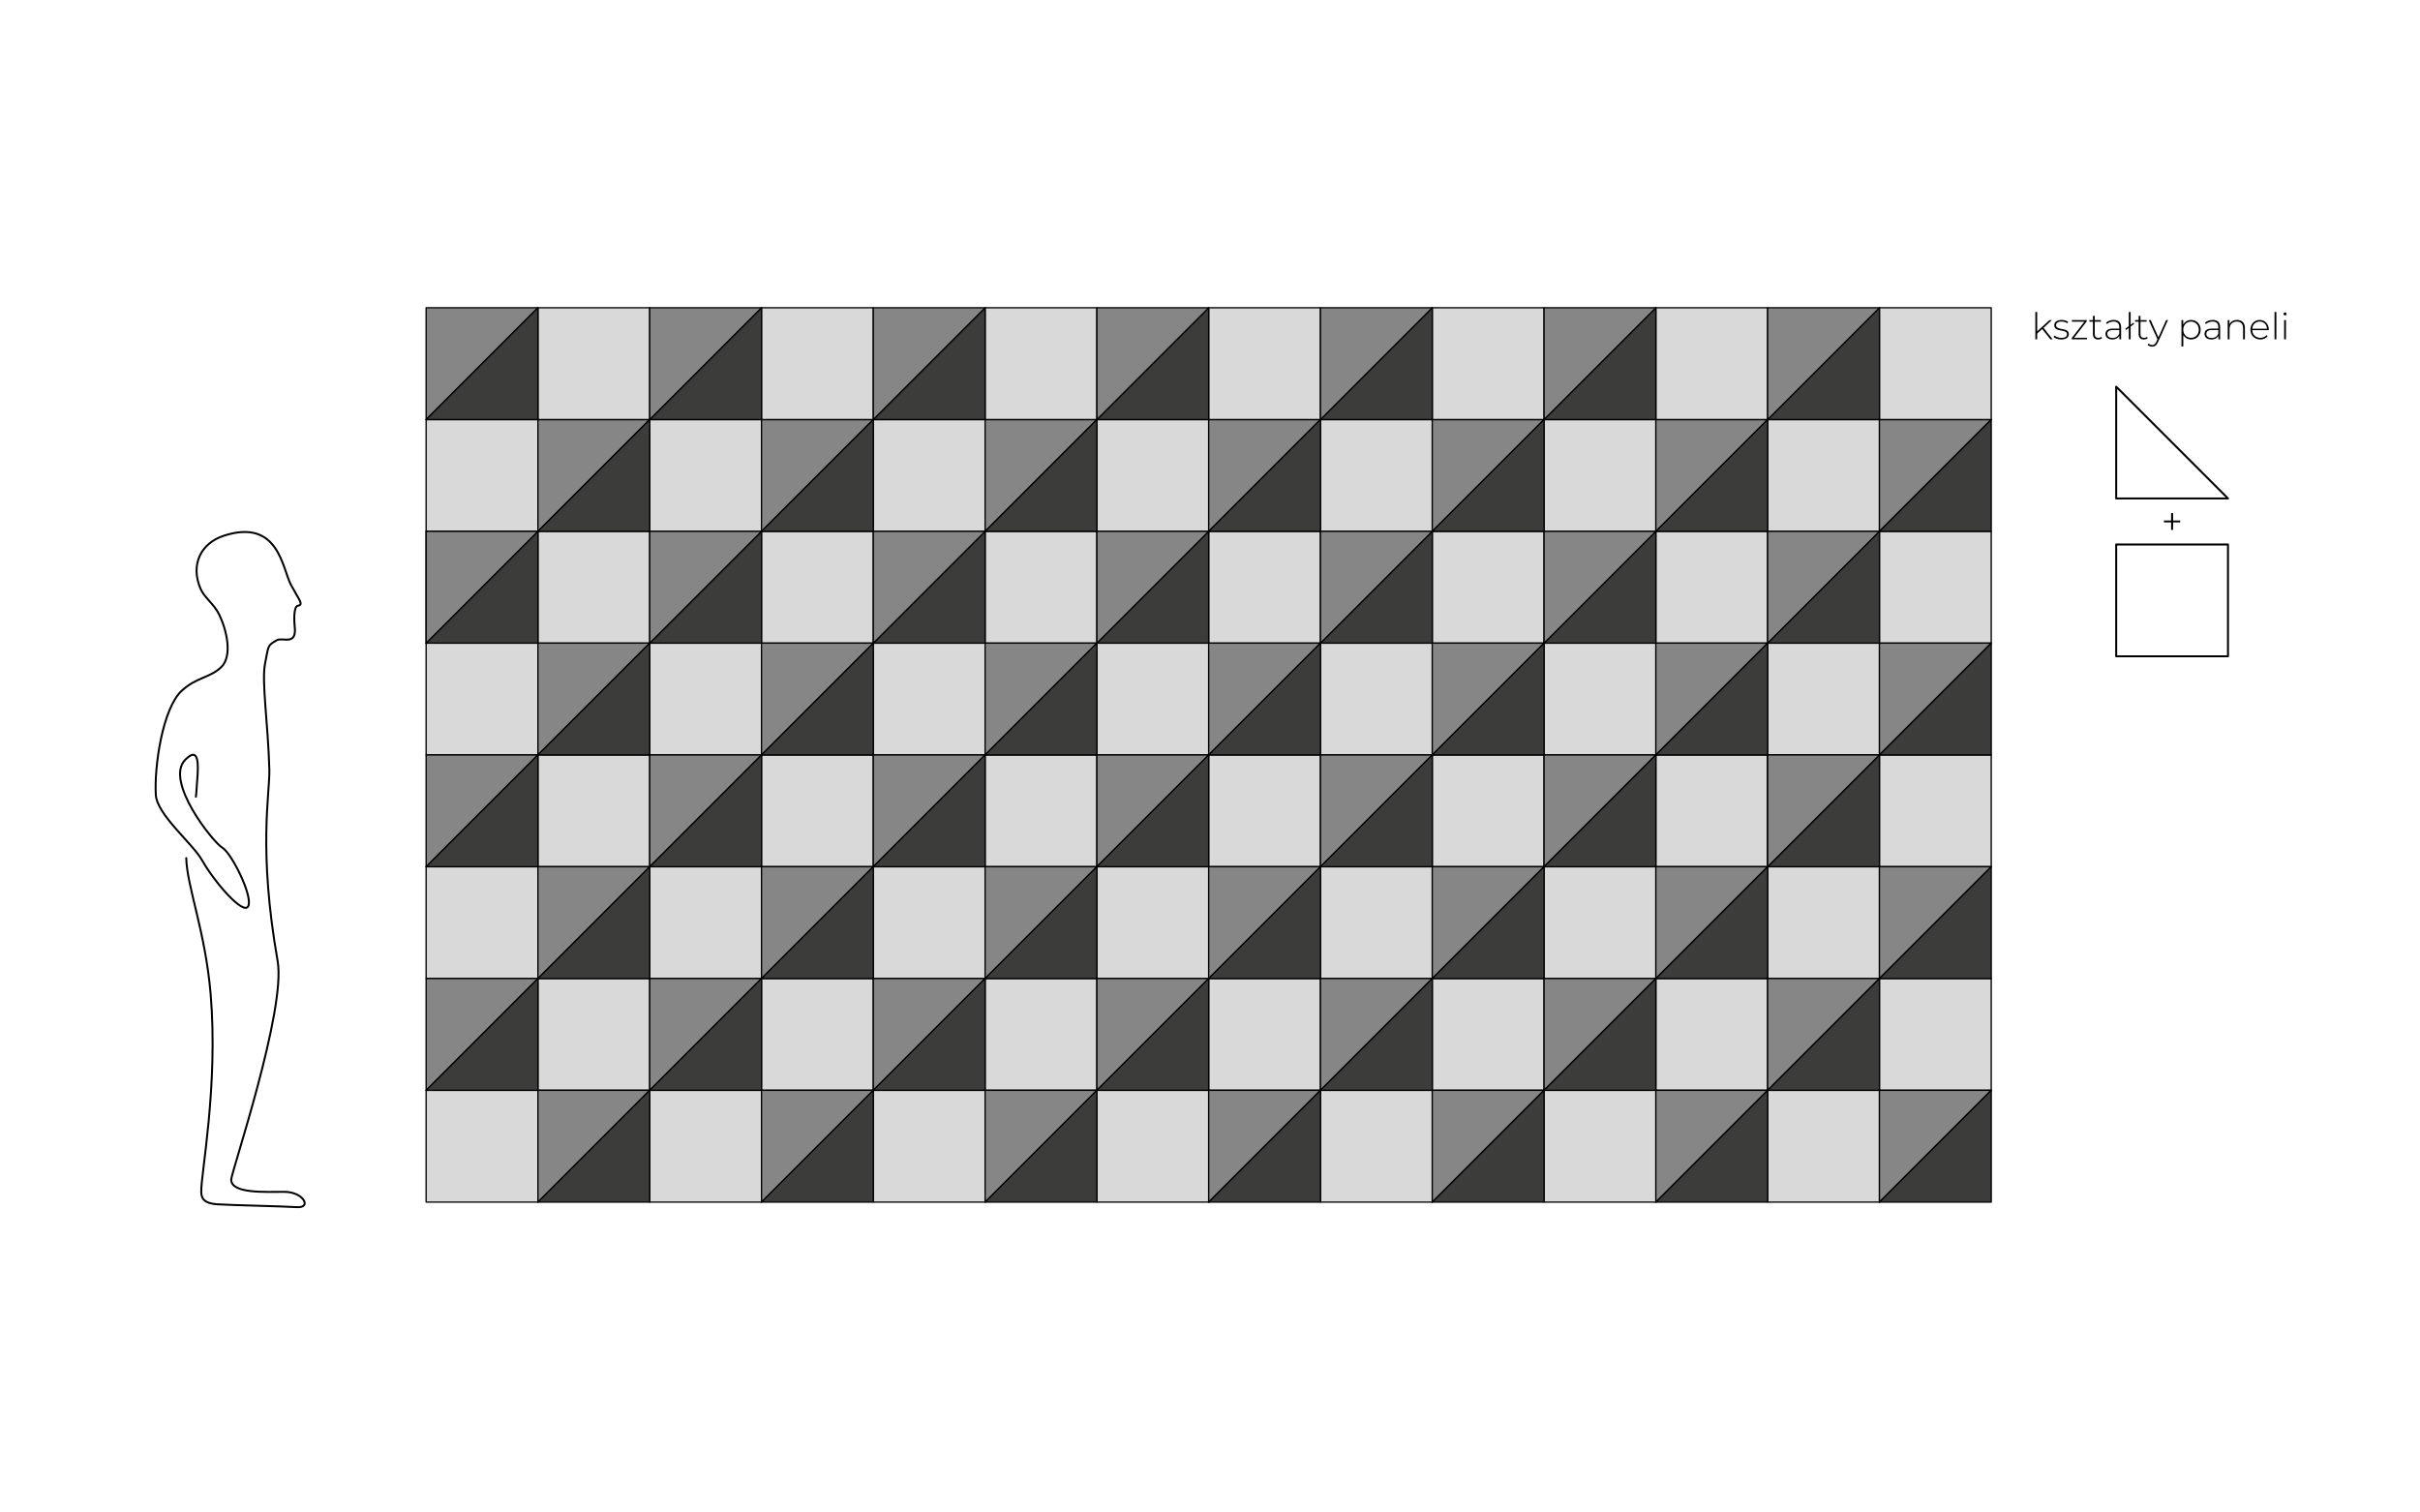 <?xml version="1.0" encoding="utf-8"?>
<!-- Generator: Adobe Illustrator 16.0.3, SVG Export Plug-In . SVG Version: 6.00 Build 0)  -->
<!DOCTYPE svg PUBLIC "-//W3C//DTD SVG 1.1//EN" "http://www.w3.org/Graphics/SVG/1.1/DTD/svg11.dtd">
<svg version="1.1" id="Warstwa_1" xmlns="http://www.w3.org/2000/svg" xmlns:xlink="http://www.w3.org/1999/xlink" x="0px" y="0px"
	 width="920px" height="575px" viewBox="0 0 920 575" enable-background="new 0 0 920 575" xml:space="preserve">
<g id="linie_pomocnicze">
</g>
<path id="czlowiek" fill="none" stroke="#000000" stroke-width="0.75" stroke-linecap="round" stroke-linejoin="round" stroke-miterlimit="10" d="
	M70.806,326.216c0.245,10.744,7.23,27.846,9.258,51.514c2.99,34.889-3.766,69.133-3.559,75.411c0.066,2.081,0.646,4.328,6.108,4.692
	c5.462,0.364,24.498,0.728,30.273,1.092c5.773,0.364,2.498-5.826-4.785-5.826s-20.284,0.763-20.201-4.692
	c0.042-2.726,20.929-64.486,17.652-83.056c-7.512-42.568-2.904-63.71-3.155-72.824c-0.487-17.598-3.003-33.497-1.625-40.295
	c1.382-6.797,0.765-6.757,4.472-8.839c2.278-1.281,7.715,2.337,6.779-5.378c-0.095-0.784-0.609-7.358,1.169-7.714
	c2.337-0.468,0.701-1.871-2.573-7.948c-3.271-6.079-4.602-25.449-25.482-18.704c-8.745,2.825-12.858,10.988-8.884,20.204
	c1.449,3.358,5.076,5.696,7.067,9.764c2.891,5.913,5.158,15.784,0.789,19.992c-4.37,4.207-9.363,3.756-15.042,9.01
	c-7.284,6.74-10.442,28.855-9.832,39.52c0.435,7.61,13.959,18.484,17.551,24.839c4.732,8.375,15.78,21.149,17.601,17.508
	c1.819-3.641-6.242-20.052-9.883-22.236c-3.642-2.185-21.972-25.338-14.106-33.375c3.75-3.833,5.214-1.981,4.729,5.626
	c-0.487,7.605-0.653,8.397-0.653,8.397"/>
<g id="kompozycja">
	<rect x="162" y="159.5" fill="#D9D9D9" width="42.5" height="42.5"/>
	
		<rect x="162" y="159.5" fill="none" stroke="#000000" stroke-width="0.5" stroke-linecap="round" stroke-linejoin="round" stroke-miterlimit="10" width="42.5" height="42.5"/>
	<rect x="204.5" y="202" fill="#D9D9D9" width="42.5" height="42.5"/>
	
		<rect x="204.5" y="202" fill="none" stroke="#000000" stroke-width="0.5" stroke-linecap="round" stroke-linejoin="round" stroke-miterlimit="10" width="42.5" height="42.5"/>
	<rect x="247" y="159.5" fill="#D9D9D9" width="42.5" height="42.5"/>
	
		<rect x="247" y="159.5" fill="none" stroke="#000000" stroke-width="0.5" stroke-linecap="round" stroke-linejoin="round" stroke-miterlimit="10" width="42.5" height="42.5"/>
	<rect x="162" y="244.5" fill="#D9D9D9" width="42.5" height="42.5"/>
	
		<rect x="162" y="244.5" fill="none" stroke="#000000" stroke-width="0.5" stroke-linecap="round" stroke-linejoin="round" stroke-miterlimit="10" width="42.5" height="42.5"/>
	<rect x="247" y="244.5" fill="#D9D9D9" width="42.5" height="42.5"/>
	
		<rect x="247" y="244.5" fill="none" stroke="#000000" stroke-width="0.5" stroke-linecap="round" stroke-linejoin="round" stroke-miterlimit="10" width="42.5" height="42.5"/>
	<rect x="204.5" y="287" fill="#D9D9D9" width="42.5" height="42.5"/>
	
		<rect x="204.5" y="287" fill="none" stroke="#000000" stroke-width="0.5" stroke-linecap="round" stroke-linejoin="round" stroke-miterlimit="10" width="42.5" height="42.5"/>
	<rect x="162" y="329.5" fill="#D9D9D9" width="42.5" height="42.5"/>
	
		<rect x="162" y="329.5" fill="none" stroke="#000000" stroke-width="0.5" stroke-linecap="round" stroke-linejoin="round" stroke-miterlimit="10" width="42.5" height="42.5"/>
	<rect x="247" y="329.5" fill="#D9D9D9" width="42.5" height="42.5"/>
	
		<rect x="247" y="329.5" fill="none" stroke="#000000" stroke-width="0.5" stroke-linecap="round" stroke-linejoin="round" stroke-miterlimit="10" width="42.5" height="42.5"/>
	<rect x="204.5" y="372" fill="#D9D9D9" width="42.5" height="42.5"/>
	
		<rect x="204.5" y="372" fill="none" stroke="#000000" stroke-width="0.5" stroke-linecap="round" stroke-linejoin="round" stroke-miterlimit="10" width="42.5" height="42.5"/>
	<rect x="162" y="414.5" fill="#D9D9D9" width="42.5" height="42.5"/>
	
		<rect x="162" y="414.5" fill="none" stroke="#000000" stroke-width="0.5" stroke-linecap="round" stroke-linejoin="round" stroke-miterlimit="10" width="42.5" height="42.5"/>
	<rect x="247" y="414.5" fill="#D9D9D9" width="42.5" height="42.5"/>
	
		<rect x="247" y="414.5" fill="none" stroke="#000000" stroke-width="0.5" stroke-linecap="round" stroke-linejoin="round" stroke-miterlimit="10" width="42.5" height="42.5"/>
	<rect x="289.5" y="202" fill="#D9D9D9" width="42.5" height="42.5"/>
	
		<rect x="289.5" y="202" fill="none" stroke="#000000" stroke-width="0.5" stroke-linecap="round" stroke-linejoin="round" stroke-miterlimit="10" width="42.5" height="42.5"/>
	<rect x="332" y="159.5" fill="#D9D9D9" width="42.5" height="42.5"/>
	
		<rect x="332" y="159.5" fill="none" stroke="#000000" stroke-width="0.5" stroke-linecap="round" stroke-linejoin="round" stroke-miterlimit="10" width="42.5" height="42.5"/>
	<rect x="332" y="244.5" fill="#D9D9D9" width="42.5" height="42.5"/>
	
		<rect x="332" y="244.5" fill="none" stroke="#000000" stroke-width="0.5" stroke-linecap="round" stroke-linejoin="round" stroke-miterlimit="10" width="42.5" height="42.5"/>
	<rect x="289.5" y="287" fill="#D9D9D9" width="42.5" height="42.5"/>
	
		<rect x="289.5" y="287" fill="none" stroke="#000000" stroke-width="0.5" stroke-linecap="round" stroke-linejoin="round" stroke-miterlimit="10" width="42.5" height="42.5"/>
	<rect x="332" y="329.5" fill="#D9D9D9" width="42.5" height="42.5"/>
	
		<rect x="332" y="329.5" fill="none" stroke="#000000" stroke-width="0.5" stroke-linecap="round" stroke-linejoin="round" stroke-miterlimit="10" width="42.5" height="42.5"/>
	<rect x="289.5" y="372" fill="#D9D9D9" width="42.5" height="42.5"/>
	
		<rect x="289.5" y="372" fill="none" stroke="#000000" stroke-width="0.5" stroke-linecap="round" stroke-linejoin="round" stroke-miterlimit="10" width="42.5" height="42.5"/>
	<rect x="332" y="414.5" fill="#D9D9D9" width="42.5" height="42.5"/>
	
		<rect x="332" y="414.5" fill="none" stroke="#000000" stroke-width="0.5" stroke-linecap="round" stroke-linejoin="round" stroke-miterlimit="10" width="42.5" height="42.5"/>
	<rect x="374.5" y="202" fill="#D9D9D9" width="42.5" height="42.5"/>
	
		<rect x="374.5" y="202" fill="none" stroke="#000000" stroke-width="0.5" stroke-linecap="round" stroke-linejoin="round" stroke-miterlimit="10" width="42.5" height="42.5"/>
	<rect x="417" y="159.5" fill="#D9D9D9" width="42.5" height="42.5"/>
	
		<rect x="417" y="159.5" fill="none" stroke="#000000" stroke-width="0.5" stroke-linecap="round" stroke-linejoin="round" stroke-miterlimit="10" width="42.5" height="42.5"/>
	<rect x="417" y="244.5" fill="#D9D9D9" width="42.5" height="42.5"/>
	
		<rect x="417" y="244.5" fill="none" stroke="#000000" stroke-width="0.5" stroke-linecap="round" stroke-linejoin="round" stroke-miterlimit="10" width="42.5" height="42.5"/>
	<rect x="374.5" y="287" fill="#D9D9D9" width="42.5" height="42.5"/>
	
		<rect x="374.5" y="287" fill="none" stroke="#000000" stroke-width="0.5" stroke-linecap="round" stroke-linejoin="round" stroke-miterlimit="10" width="42.5" height="42.5"/>
	<rect x="417" y="329.5" fill="#D9D9D9" width="42.5" height="42.5"/>
	
		<rect x="417" y="329.5" fill="none" stroke="#000000" stroke-width="0.5" stroke-linecap="round" stroke-linejoin="round" stroke-miterlimit="10" width="42.5" height="42.5"/>
	<rect x="374.5" y="372" fill="#D9D9D9" width="42.5" height="42.5"/>
	
		<rect x="374.5" y="372" fill="none" stroke="#000000" stroke-width="0.5" stroke-linecap="round" stroke-linejoin="round" stroke-miterlimit="10" width="42.5" height="42.5"/>
	<rect x="417" y="414.5" fill="#D9D9D9" width="42.5" height="42.5"/>
	
		<rect x="417" y="414.5" fill="none" stroke="#000000" stroke-width="0.5" stroke-linecap="round" stroke-linejoin="round" stroke-miterlimit="10" width="42.5" height="42.5"/>
	<rect x="459.5" y="202" fill="#D9D9D9" width="42.5" height="42.5"/>
	
		<rect x="459.5" y="202" fill="none" stroke="#000000" stroke-width="0.5" stroke-linecap="round" stroke-linejoin="round" stroke-miterlimit="10" width="42.5" height="42.5"/>
	<rect x="502" y="159.5" fill="#D9D9D9" width="42.5" height="42.5"/>
	
		<rect x="502" y="159.5" fill="none" stroke="#000000" stroke-width="0.5" stroke-linecap="round" stroke-linejoin="round" stroke-miterlimit="10" width="42.5" height="42.5"/>
	<rect x="502" y="244.5" fill="#D9D9D9" width="42.5" height="42.5"/>
	
		<rect x="502" y="244.5" fill="none" stroke="#000000" stroke-width="0.5" stroke-linecap="round" stroke-linejoin="round" stroke-miterlimit="10" width="42.5" height="42.5"/>
	<rect x="459.5" y="287" fill="#D9D9D9" width="42.5" height="42.5"/>
	
		<rect x="459.5" y="287" fill="none" stroke="#000000" stroke-width="0.5" stroke-linecap="round" stroke-linejoin="round" stroke-miterlimit="10" width="42.5" height="42.5"/>
	<rect x="502" y="329.5" fill="#D9D9D9" width="42.5" height="42.5"/>
	
		<rect x="502" y="329.5" fill="none" stroke="#000000" stroke-width="0.5" stroke-linecap="round" stroke-linejoin="round" stroke-miterlimit="10" width="42.5" height="42.5"/>
	<rect x="459.5" y="372" fill="#D9D9D9" width="42.5" height="42.5"/>
	
		<rect x="459.5" y="372" fill="none" stroke="#000000" stroke-width="0.5" stroke-linecap="round" stroke-linejoin="round" stroke-miterlimit="10" width="42.5" height="42.5"/>
	<rect x="502" y="414.5" fill="#D9D9D9" width="42.5" height="42.5"/>
	
		<rect x="502" y="414.5" fill="none" stroke="#000000" stroke-width="0.5" stroke-linecap="round" stroke-linejoin="round" stroke-miterlimit="10" width="42.5" height="42.5"/>
	<rect x="544.5" y="202" fill="#D9D9D9" width="42.5" height="42.5"/>
	
		<rect x="544.5" y="202" fill="none" stroke="#000000" stroke-width="0.5" stroke-linecap="round" stroke-linejoin="round" stroke-miterlimit="10" width="42.5" height="42.5"/>
	<rect x="587" y="159.5" fill="#D9D9D9" width="42.499" height="42.5"/>
	
		<rect x="587" y="159.5" fill="none" stroke="#000000" stroke-width="0.5" stroke-linecap="round" stroke-linejoin="round" stroke-miterlimit="10" width="42.499" height="42.5"/>
	<rect x="587" y="244.5" fill="#D9D9D9" width="42.499" height="42.5"/>
	
		<rect x="587" y="244.5" fill="none" stroke="#000000" stroke-width="0.5" stroke-linecap="round" stroke-linejoin="round" stroke-miterlimit="10" width="42.499" height="42.5"/>
	<rect x="544.5" y="287" fill="#D9D9D9" width="42.5" height="42.5"/>
	
		<rect x="544.5" y="287" fill="none" stroke="#000000" stroke-width="0.5" stroke-linecap="round" stroke-linejoin="round" stroke-miterlimit="10" width="42.5" height="42.5"/>
	<rect x="587" y="329.5" fill="#D9D9D9" width="42.499" height="42.5"/>
	
		<rect x="587" y="329.5" fill="none" stroke="#000000" stroke-width="0.5" stroke-linecap="round" stroke-linejoin="round" stroke-miterlimit="10" width="42.499" height="42.5"/>
	<rect x="544.5" y="372" fill="#D9D9D9" width="42.5" height="42.5"/>
	
		<rect x="544.5" y="372" fill="none" stroke="#000000" stroke-width="0.5" stroke-linecap="round" stroke-linejoin="round" stroke-miterlimit="10" width="42.5" height="42.5"/>
	<rect x="587" y="414.5" fill="#D9D9D9" width="42.499" height="42.5"/>
	
		<rect x="587" y="414.5" fill="none" stroke="#000000" stroke-width="0.5" stroke-linecap="round" stroke-linejoin="round" stroke-miterlimit="10" width="42.499" height="42.5"/>
	<rect x="629.498" y="202" fill="#D9D9D9" width="42.502" height="42.5"/>
	
		<rect x="629.498" y="202" fill="none" stroke="#000000" stroke-width="0.5" stroke-linecap="round" stroke-linejoin="round" stroke-miterlimit="10" width="42.502" height="42.5"/>
	<rect x="672" y="159.5" fill="#D9D9D9" width="42.501" height="42.5"/>
	
		<rect x="672" y="159.5" fill="none" stroke="#000000" stroke-width="0.5" stroke-linecap="round" stroke-linejoin="round" stroke-miterlimit="10" width="42.501" height="42.5"/>
	<rect x="672" y="244.5" fill="#D9D9D9" width="42.501" height="42.5"/>
	
		<rect x="672" y="244.5" fill="none" stroke="#000000" stroke-width="0.5" stroke-linecap="round" stroke-linejoin="round" stroke-miterlimit="10" width="42.501" height="42.5"/>
	<rect x="629.498" y="287" fill="#D9D9D9" width="42.502" height="42.5"/>
	
		<rect x="629.498" y="287" fill="none" stroke="#000000" stroke-width="0.5" stroke-linecap="round" stroke-linejoin="round" stroke-miterlimit="10" width="42.502" height="42.5"/>
	<rect x="672" y="329.5" fill="#D9D9D9" width="42.501" height="42.5"/>
	
		<rect x="672" y="329.5" fill="none" stroke="#000000" stroke-width="0.5" stroke-linecap="round" stroke-linejoin="round" stroke-miterlimit="10" width="42.501" height="42.5"/>
	<rect x="629.498" y="372" fill="#D9D9D9" width="42.502" height="42.5"/>
	
		<rect x="629.498" y="372" fill="none" stroke="#000000" stroke-width="0.5" stroke-linecap="round" stroke-linejoin="round" stroke-miterlimit="10" width="42.502" height="42.5"/>
	<rect x="672" y="414.5" fill="#D9D9D9" width="42.501" height="42.5"/>
	
		<rect x="672" y="414.5" fill="none" stroke="#000000" stroke-width="0.5" stroke-linecap="round" stroke-linejoin="round" stroke-miterlimit="10" width="42.501" height="42.5"/>
	<rect x="714.501" y="202" fill="#D9D9D9" width="42.499" height="42.5"/>
	
		<rect x="714.501" y="202" fill="none" stroke="#000000" stroke-width="0.5" stroke-linecap="round" stroke-linejoin="round" stroke-miterlimit="10" width="42.499" height="42.5"/>
	<rect x="714.501" y="287" fill="#D9D9D9" width="42.499" height="42.5"/>
	
		<rect x="714.501" y="287" fill="none" stroke="#000000" stroke-width="0.5" stroke-linecap="round" stroke-linejoin="round" stroke-miterlimit="10" width="42.499" height="42.5"/>
	<rect x="714.501" y="372" fill="#D9D9D9" width="42.499" height="42.5"/>
	
		<rect x="714.501" y="372" fill="none" stroke="#000000" stroke-width="0.5" stroke-linecap="round" stroke-linejoin="round" stroke-miterlimit="10" width="42.499" height="42.5"/>
	<polygon fill="#3C3C3B" points="204.5,202 162,244.5 162,202 	"/>
	
		<polyline fill="none" stroke="#000000" stroke-width="0.5" stroke-linecap="round" stroke-linejoin="round" stroke-miterlimit="10" points="
		204.5,202 162,244.5 162,202 204.5,202 	"/>
	<polygon fill="#3C3C3B" points="162,244.5 204.5,202 204.5,244.5 	"/>
	
		<polyline fill="none" stroke="#000000" stroke-width="0.5" stroke-linecap="round" stroke-linejoin="round" stroke-miterlimit="10" points="
		162,244.5 204.5,202 204.5,244.5 162,244.5 	"/>
	<polygon fill="#868686" points="204.5,287 162,329.5 162,287 	"/>
	
		<polyline fill="none" stroke="#000000" stroke-width="0.5" stroke-linecap="round" stroke-linejoin="round" stroke-miterlimit="10" points="
		204.5,287 162,329.5 162,287 204.5,287 	"/>
	<polygon fill="#3C3C3B" points="162,329.5 204.5,287 204.5,329.5 	"/>
	
		<polyline fill="none" stroke="#000000" stroke-width="0.5" stroke-linecap="round" stroke-linejoin="round" stroke-miterlimit="10" points="
		162,329.5 204.5,287 204.5,329.5 162,329.5 	"/>
	<polygon fill="#868686" points="204.5,372 162,414.5 162,372 	"/>
	
		<polyline fill="none" stroke="#000000" stroke-width="0.5" stroke-linecap="round" stroke-linejoin="round" stroke-miterlimit="10" points="
		204.5,372 162,414.5 162,372 204.5,372 	"/>
	<polygon fill="#3C3C3B" points="162,414.5 204.5,372 204.5,414.5 	"/>
	
		<polyline fill="none" stroke="#000000" stroke-width="0.5" stroke-linecap="round" stroke-linejoin="round" stroke-miterlimit="10" points="
		162,414.5 204.5,372 204.5,414.5 162,414.5 	"/>
	<polygon fill="#868686" points="247,414.5 204.5,457 204.5,414.5 	"/>
	
		<polyline fill="none" stroke="#000000" stroke-width="0.5" stroke-linecap="round" stroke-linejoin="round" stroke-miterlimit="10" points="
		247,414.5 204.5,457 204.5,414.5 247,414.5 	"/>
	<polygon fill="#3C3C3B" points="204.5,457 247,414.5 247,457 	"/>
	
		<polyline fill="none" stroke="#000000" stroke-width="0.5" stroke-linecap="round" stroke-linejoin="round" stroke-miterlimit="10" points="
		204.5,457 247,414.5 247,457 204.5,457 	"/>
	<polygon fill="#868686" points="247,329.5 204.5,372 204.5,329.5 	"/>
	
		<polyline fill="none" stroke="#000000" stroke-width="0.5" stroke-linecap="round" stroke-linejoin="round" stroke-miterlimit="10" points="
		247,329.5 204.5,372 204.5,329.5 247,329.5 	"/>
	<polygon fill="#3C3C3B" points="204.5,372 247,329.5 247,372 	"/>
	
		<polyline fill="none" stroke="#000000" stroke-width="0.5" stroke-linecap="round" stroke-linejoin="round" stroke-miterlimit="10" points="
		204.5,372 247,329.5 247,372 204.5,372 	"/>
	<polygon fill="#868686" points="247,244.5 204.5,287 204.5,244.5 	"/>
	
		<polyline fill="none" stroke="#000000" stroke-width="0.5" stroke-linecap="round" stroke-linejoin="round" stroke-miterlimit="10" points="
		247,244.5 204.5,287 204.5,244.5 247,244.5 	"/>
	<polygon fill="#3C3C3B" points="204.5,287 247,244.5 247,287 	"/>
	
		<polyline fill="none" stroke="#000000" stroke-width="0.5" stroke-linecap="round" stroke-linejoin="round" stroke-miterlimit="10" points="
		204.5,287 247,244.5 247,287 204.5,287 	"/>
	<polygon fill="#868686" points="247,159.5 204.5,202 204.5,159.5 	"/>
	
		<polyline fill="none" stroke="#000000" stroke-width="0.5" stroke-linecap="round" stroke-linejoin="round" stroke-miterlimit="10" points="
		247,159.5 204.5,202 204.5,159.5 247,159.5 	"/>
	<polygon fill="#3C3C3B" points="204.5,202 247,159.5 247,202 	"/>
	
		<polyline fill="none" stroke="#000000" stroke-width="0.5" stroke-linecap="round" stroke-linejoin="round" stroke-miterlimit="10" points="
		204.5,202 247,159.5 247,202 204.5,202 	"/>
	<polygon fill="#3C3C3B" points="247,244.5 289.5,202 289.5,244.5 	"/>
	
		<polyline fill="none" stroke="#000000" stroke-width="0.5" stroke-linecap="round" stroke-linejoin="round" stroke-miterlimit="10" points="
		247,244.5 289.5,202 289.5,244.5 247,244.5 	"/>
	<polygon fill="#868686" points="289.5,287 247,329.5 247,287 	"/>
	
		<polyline fill="none" stroke="#000000" stroke-width="0.5" stroke-linecap="round" stroke-linejoin="round" stroke-miterlimit="10" points="
		289.5,287 247,329.5 247,287 289.5,287 	"/>
	<polygon fill="#3C3C3B" points="247,329.5 289.5,287 289.5,329.5 	"/>
	
		<polyline fill="none" stroke="#000000" stroke-width="0.5" stroke-linecap="round" stroke-linejoin="round" stroke-miterlimit="10" points="
		247,329.5 289.5,287 289.5,329.5 247,329.5 	"/>
	<polygon fill="#868686" points="289.5,372 247,414.5 247,372 	"/>
	
		<polyline fill="none" stroke="#000000" stroke-width="0.5" stroke-linecap="round" stroke-linejoin="round" stroke-miterlimit="10" points="
		289.5,372 247,414.5 247,372 289.5,372 	"/>
	<polygon fill="#3C3C3B" points="247,414.5 289.5,372 289.5,414.5 	"/>
	
		<polyline fill="none" stroke="#000000" stroke-width="0.5" stroke-linecap="round" stroke-linejoin="round" stroke-miterlimit="10" points="
		247,414.5 289.5,372 289.5,414.5 247,414.5 	"/>
	<polygon fill="#868686" points="332,414.5 289.5,457 289.5,414.5 	"/>
	
		<polyline fill="none" stroke="#000000" stroke-width="0.5" stroke-linecap="round" stroke-linejoin="round" stroke-miterlimit="10" points="
		332,414.5 289.5,457 289.5,414.5 332,414.5 	"/>
	<polygon fill="#3C3C3B" points="289.5,457 332,414.5 332,457 	"/>
	
		<polyline fill="none" stroke="#000000" stroke-width="0.5" stroke-linecap="round" stroke-linejoin="round" stroke-miterlimit="10" points="
		289.5,457 332,414.5 332,457 289.5,457 	"/>
	<polygon fill="#868686" points="332,329.5 289.5,372 289.5,329.5 	"/>
	
		<polyline fill="none" stroke="#000000" stroke-width="0.5" stroke-linecap="round" stroke-linejoin="round" stroke-miterlimit="10" points="
		332,329.5 289.5,372 289.5,329.5 332,329.5 	"/>
	<polygon fill="#3C3C3B" points="289.5,372 332,329.5 332,372 	"/>
	
		<polyline fill="none" stroke="#000000" stroke-width="0.5" stroke-linecap="round" stroke-linejoin="round" stroke-miterlimit="10" points="
		289.5,372 332,329.5 332,372 289.5,372 	"/>
	<polygon fill="#868686" points="332,244.5 289.5,287 289.5,244.5 	"/>
	
		<polyline fill="none" stroke="#000000" stroke-width="0.5" stroke-linecap="round" stroke-linejoin="round" stroke-miterlimit="10" points="
		332,244.5 289.5,287 289.5,244.5 332,244.5 	"/>
	<polygon fill="#3C3C3B" points="289.5,287 332,244.5 332,287 	"/>
	
		<polyline fill="none" stroke="#000000" stroke-width="0.5" stroke-linecap="round" stroke-linejoin="round" stroke-miterlimit="10" points="
		289.5,287 332,244.5 332,287 289.5,287 	"/>
	<polygon fill="#868686" points="332,159.5 289.5,202 289.5,159.5 	"/>
	
		<polyline fill="none" stroke="#000000" stroke-width="0.5" stroke-linecap="round" stroke-linejoin="round" stroke-miterlimit="10" points="
		332,159.5 289.5,202 289.5,159.5 332,159.5 	"/>
	<polygon fill="#3C3C3B" points="289.5,202 332,159.5 332,202 	"/>
	
		<polyline fill="none" stroke="#000000" stroke-width="0.5" stroke-linecap="round" stroke-linejoin="round" stroke-miterlimit="10" points="
		289.5,202 332,159.5 332,202 289.5,202 	"/>
	<polygon fill="#3C3C3B" points="332,244.5 374.501,202 374.501,244.5 	"/>
	
		<polyline fill="none" stroke="#000000" stroke-width="0.5" stroke-linecap="round" stroke-linejoin="round" stroke-miterlimit="10" points="
		332,244.5 374.501,202 374.501,244.5 332,244.5 	"/>
	<polygon fill="#868686" points="374.5,287 332,329.5 332,287 	"/>
	
		<polyline fill="none" stroke="#000000" stroke-width="0.5" stroke-linecap="round" stroke-linejoin="round" stroke-miterlimit="10" points="
		374.5,287 332,329.5 332,287 374.5,287 	"/>
	<polygon fill="#3C3C3B" points="332,329.5 374.501,287 374.501,329.5 	"/>
	
		<polyline fill="none" stroke="#000000" stroke-width="0.5" stroke-linecap="round" stroke-linejoin="round" stroke-miterlimit="10" points="
		332,329.5 374.501,287 374.501,329.5 332,329.5 	"/>
	<polygon fill="#868686" points="374.5,372 332,414.5 332,372 	"/>
	
		<polyline fill="none" stroke="#000000" stroke-width="0.5" stroke-linecap="round" stroke-linejoin="round" stroke-miterlimit="10" points="
		374.5,372 332,414.5 332,372 374.5,372 	"/>
	<polygon fill="#3C3C3B" points="332,414.5 374.501,372 374.501,414.5 	"/>
	
		<polyline fill="none" stroke="#000000" stroke-width="0.5" stroke-linecap="round" stroke-linejoin="round" stroke-miterlimit="10" points="
		332,414.5 374.501,372 374.501,414.5 332,414.5 	"/>
	<polygon fill="#868686" points="417,414.5 374.5,457 374.5,414.5 	"/>
	
		<polyline fill="none" stroke="#000000" stroke-width="0.5" stroke-linecap="round" stroke-linejoin="round" stroke-miterlimit="10" points="
		417,414.5 374.5,457 374.5,414.5 417,414.5 	"/>
	<polygon fill="#3C3C3B" points="374.5,457 417,414.5 417,457 	"/>
	
		<polyline fill="none" stroke="#000000" stroke-width="0.5" stroke-linecap="round" stroke-linejoin="round" stroke-miterlimit="10" points="
		374.5,457 417,414.5 417,457 374.5,457 	"/>
	<polygon fill="#868686" points="417,329.5 374.5,372 374.5,329.5 	"/>
	
		<polyline fill="none" stroke="#000000" stroke-width="0.5" stroke-linecap="round" stroke-linejoin="round" stroke-miterlimit="10" points="
		417,329.5 374.5,372 374.5,329.5 417,329.5 	"/>
	<polygon fill="#3C3C3B" points="374.5,372 417,329.5 417,372 	"/>
	
		<polyline fill="none" stroke="#000000" stroke-width="0.5" stroke-linecap="round" stroke-linejoin="round" stroke-miterlimit="10" points="
		374.5,372 417,329.5 417,372 374.5,372 	"/>
	<polygon fill="#868686" points="417,244.5 374.5,287 374.5,244.5 	"/>
	
		<polyline fill="none" stroke="#000000" stroke-width="0.5" stroke-linecap="round" stroke-linejoin="round" stroke-miterlimit="10" points="
		417,244.5 374.5,287 374.5,244.5 417,244.5 	"/>
	<polygon fill="#3C3C3B" points="374.5,287 417,244.5 417,287 	"/>
	
		<polyline fill="none" stroke="#000000" stroke-width="0.5" stroke-linecap="round" stroke-linejoin="round" stroke-miterlimit="10" points="
		374.5,287 417,244.5 417,287 374.5,287 	"/>
	<polygon fill="#868686" points="417,159.5 374.5,202 374.5,159.5 	"/>
	
		<polyline fill="none" stroke="#000000" stroke-width="0.5" stroke-linecap="round" stroke-linejoin="round" stroke-miterlimit="10" points="
		417,159.5 374.5,202 374.5,159.5 417,159.5 	"/>
	<polygon fill="#3C3C3B" points="374.5,202 417,159.5 417,202 	"/>
	
		<polyline fill="none" stroke="#000000" stroke-width="0.5" stroke-linecap="round" stroke-linejoin="round" stroke-miterlimit="10" points="
		374.5,202 417,159.5 417,202 374.5,202 	"/>
	<polygon fill="#3C3C3B" points="417,244.5 459.5,202 459.5,244.5 	"/>
	
		<polyline fill="none" stroke="#000000" stroke-width="0.5" stroke-linecap="round" stroke-linejoin="round" stroke-miterlimit="10" points="
		417,244.5 459.5,202 459.5,244.5 417,244.5 	"/>
	<polygon fill="#868686" points="459.5,287 417,329.5 417,287 	"/>
	
		<polyline fill="none" stroke="#000000" stroke-width="0.5" stroke-linecap="round" stroke-linejoin="round" stroke-miterlimit="10" points="
		459.5,287 417,329.5 417,287 459.5,287 	"/>
	<polygon fill="#3C3C3B" points="417,329.5 459.5,287 459.5,329.5 	"/>
	
		<polyline fill="none" stroke="#000000" stroke-width="0.5" stroke-linecap="round" stroke-linejoin="round" stroke-miterlimit="10" points="
		417,329.5 459.5,287 459.5,329.5 417,329.5 	"/>
	<polygon fill="#868686" points="459.5,372 417,414.5 417,372 	"/>
	
		<polyline fill="none" stroke="#000000" stroke-width="0.5" stroke-linecap="round" stroke-linejoin="round" stroke-miterlimit="10" points="
		459.5,372 417,414.5 417,372 459.5,372 	"/>
	<polygon fill="#3C3C3B" points="417,414.5 459.5,372 459.5,414.5 	"/>
	
		<polyline fill="none" stroke="#000000" stroke-width="0.5" stroke-linecap="round" stroke-linejoin="round" stroke-miterlimit="10" points="
		417,414.5 459.5,372 459.5,414.5 417,414.5 	"/>
	<polygon fill="#868686" points="502.001,414.5 459.5,457 459.5,414.5 	"/>
	
		<polyline fill="none" stroke="#000000" stroke-width="0.5" stroke-linecap="round" stroke-linejoin="round" stroke-miterlimit="10" points="
		502.001,414.5 459.5,457 459.5,414.5 502.001,414.5 	"/>
	<polygon fill="#3C3C3B" points="459.5,457 502.001,414.5 502.001,457 	"/>
	
		<polyline fill="none" stroke="#000000" stroke-width="0.5" stroke-linecap="round" stroke-linejoin="round" stroke-miterlimit="10" points="
		459.5,457 502.001,414.5 502.001,457 459.5,457 	"/>
	<polygon fill="#868686" points="502.001,329.5 459.5,372 459.5,329.5 	"/>
	
		<polyline fill="none" stroke="#000000" stroke-width="0.5" stroke-linecap="round" stroke-linejoin="round" stroke-miterlimit="10" points="
		502.001,329.5 459.5,372 459.5,329.5 502.001,329.5 	"/>
	<polygon fill="#3C3C3B" points="459.5,372 502.001,329.5 502.001,372 	"/>
	
		<polyline fill="none" stroke="#000000" stroke-width="0.5" stroke-linecap="round" stroke-linejoin="round" stroke-miterlimit="10" points="
		459.5,372 502.001,329.5 502.001,372 459.5,372 	"/>
	<polygon fill="#868686" points="502.001,244.5 459.5,287 459.5,244.5 	"/>
	
		<polyline fill="none" stroke="#000000" stroke-width="0.5" stroke-linecap="round" stroke-linejoin="round" stroke-miterlimit="10" points="
		502.001,244.5 459.5,287 459.5,244.5 502.001,244.5 	"/>
	<polygon fill="#3C3C3B" points="459.5,287 502.001,244.5 502.001,287 	"/>
	
		<polyline fill="none" stroke="#000000" stroke-width="0.5" stroke-linecap="round" stroke-linejoin="round" stroke-miterlimit="10" points="
		459.5,287 502.001,244.5 502.001,287 459.5,287 	"/>
	<polygon fill="#868686" points="502.001,159.5 459.5,202 459.5,159.5 	"/>
	
		<polyline fill="none" stroke="#000000" stroke-width="0.5" stroke-linecap="round" stroke-linejoin="round" stroke-miterlimit="10" points="
		502.001,159.5 459.5,202 459.5,159.5 502.001,159.5 	"/>
	<polygon fill="#3C3C3B" points="459.5,202 502.001,159.5 502.001,202 	"/>
	
		<polyline fill="none" stroke="#000000" stroke-width="0.5" stroke-linecap="round" stroke-linejoin="round" stroke-miterlimit="10" points="
		459.5,202 502.001,159.5 502.001,202 459.5,202 	"/>
	<polygon fill="#3C3C3B" points="502.001,244.5 544.5,202 544.5,244.5 	"/>
	
		<polyline fill="none" stroke="#000000" stroke-width="0.5" stroke-linecap="round" stroke-linejoin="round" stroke-miterlimit="10" points="
		502.001,244.5 544.5,202 544.5,244.5 502.001,244.5 	"/>
	<polygon fill="#868686" points="544.5,287 502,329.5 502,287 	"/>
	
		<polyline fill="none" stroke="#000000" stroke-width="0.5" stroke-linecap="round" stroke-linejoin="round" stroke-miterlimit="10" points="
		544.5,287 502,329.5 502,287 544.5,287 	"/>
	<polygon fill="#3C3C3B" points="502.001,329.5 544.5,287 544.5,329.5 	"/>
	
		<polyline fill="none" stroke="#000000" stroke-width="0.5" stroke-linecap="round" stroke-linejoin="round" stroke-miterlimit="10" points="
		502.001,329.5 544.5,287 544.5,329.5 502.001,329.5 	"/>
	<polygon fill="#868686" points="544.5,372 502,414.5 502,372 	"/>
	
		<polyline fill="none" stroke="#000000" stroke-width="0.5" stroke-linecap="round" stroke-linejoin="round" stroke-miterlimit="10" points="
		544.5,372 502,414.5 502,372 544.5,372 	"/>
	<polygon fill="#3C3C3B" points="502.001,414.5 544.5,372 544.5,414.5 	"/>
	
		<polyline fill="none" stroke="#000000" stroke-width="0.5" stroke-linecap="round" stroke-linejoin="round" stroke-miterlimit="10" points="
		502.001,414.5 544.5,372 544.5,414.5 502.001,414.5 	"/>
	<polygon fill="#868686" points="587,414.5 544.5,457 544.5,414.5 	"/>
	
		<polyline fill="none" stroke="#000000" stroke-width="0.5" stroke-linecap="round" stroke-linejoin="round" stroke-miterlimit="10" points="
		587,414.5 544.5,457 544.5,414.5 587,414.5 	"/>
	<polygon fill="#3C3C3B" points="544.5,457 587,414.5 587,457 	"/>
	
		<polyline fill="none" stroke="#000000" stroke-width="0.5" stroke-linecap="round" stroke-linejoin="round" stroke-miterlimit="10" points="
		544.5,457 587,414.5 587,457 544.5,457 	"/>
	<polygon fill="#868686" points="587,329.5 544.5,372 544.5,329.5 	"/>
	
		<polyline fill="none" stroke="#000000" stroke-width="0.5" stroke-linecap="round" stroke-linejoin="round" stroke-miterlimit="10" points="
		587,329.5 544.5,372 544.5,329.5 587,329.5 	"/>
	<polygon fill="#3C3C3B" points="544.5,372 587,329.5 587,372 	"/>
	
		<polyline fill="none" stroke="#000000" stroke-width="0.5" stroke-linecap="round" stroke-linejoin="round" stroke-miterlimit="10" points="
		544.5,372 587,329.5 587,372 544.5,372 	"/>
	<polygon fill="#868686" points="587,244.5 544.5,287 544.5,244.5 	"/>
	
		<polyline fill="none" stroke="#000000" stroke-width="0.5" stroke-linecap="round" stroke-linejoin="round" stroke-miterlimit="10" points="
		587,244.5 544.5,287 544.5,244.5 587,244.5 	"/>
	<polygon fill="#3C3C3B" points="544.5,287 587,244.5 587,287 	"/>
	
		<polyline fill="none" stroke="#000000" stroke-width="0.5" stroke-linecap="round" stroke-linejoin="round" stroke-miterlimit="10" points="
		544.5,287 587,244.5 587,287 544.5,287 	"/>
	<polygon fill="#868686" points="587,159.5 544.5,202 544.5,159.5 	"/>
	
		<polyline fill="none" stroke="#000000" stroke-width="0.5" stroke-linecap="round" stroke-linejoin="round" stroke-miterlimit="10" points="
		587,159.5 544.5,202 544.5,159.5 587,159.5 	"/>
	<polygon fill="#3C3C3B" points="544.5,202 587,159.5 587,202 	"/>
	
		<polyline fill="none" stroke="#000000" stroke-width="0.5" stroke-linecap="round" stroke-linejoin="round" stroke-miterlimit="10" points="
		544.5,202 587,159.5 587,202 544.5,202 	"/>
	<polygon fill="#3C3C3B" points="587,244.5 629.499,202 629.499,244.5 	"/>
	
		<polyline fill="none" stroke="#000000" stroke-width="0.5" stroke-linecap="round" stroke-linejoin="round" stroke-miterlimit="10" points="
		587,244.5 629.499,202 629.499,244.5 587,244.5 	"/>
	<polygon fill="#868686" points="629.499,287 586.999,329.5 586.999,287 	"/>
	
		<polyline fill="none" stroke="#000000" stroke-width="0.5" stroke-linecap="round" stroke-linejoin="round" stroke-miterlimit="10" points="
		629.499,287 586.999,329.5 586.999,287 629.499,287 	"/>
	<polygon fill="#3C3C3B" points="587,329.5 629.499,287 629.499,329.5 	"/>
	
		<polyline fill="none" stroke="#000000" stroke-width="0.5" stroke-linecap="round" stroke-linejoin="round" stroke-miterlimit="10" points="
		587,329.5 629.499,287 629.499,329.5 587,329.5 	"/>
	<polygon fill="#868686" points="629.499,372 586.999,414.5 586.999,372 	"/>
	
		<polyline fill="none" stroke="#000000" stroke-width="0.5" stroke-linecap="round" stroke-linejoin="round" stroke-miterlimit="10" points="
		629.499,372 586.999,414.5 586.999,372 629.499,372 	"/>
	<polygon fill="#3C3C3B" points="587,414.5 629.499,372 629.499,414.5 	"/>
	
		<polyline fill="none" stroke="#000000" stroke-width="0.5" stroke-linecap="round" stroke-linejoin="round" stroke-miterlimit="10" points="
		587,414.5 629.499,372 629.499,414.5 587,414.5 	"/>
	<polygon fill="#868686" points="672,414.5 629.499,457 629.499,414.5 	"/>
	
		<polyline fill="none" stroke="#000000" stroke-width="0.5" stroke-linecap="round" stroke-linejoin="round" stroke-miterlimit="10" points="
		672,414.5 629.499,457 629.499,414.5 672,414.5 	"/>
	<polygon fill="#3C3C3B" points="629.499,457 672,414.5 672,457 	"/>
	
		<polyline fill="none" stroke="#000000" stroke-width="0.5" stroke-linecap="round" stroke-linejoin="round" stroke-miterlimit="10" points="
		629.499,457 672,414.5 672,457 629.499,457 	"/>
	<polygon fill="#868686" points="672,329.5 629.499,372 629.499,329.5 	"/>
	
		<polyline fill="none" stroke="#000000" stroke-width="0.5" stroke-linecap="round" stroke-linejoin="round" stroke-miterlimit="10" points="
		672,329.5 629.499,372 629.499,329.5 672,329.5 	"/>
	<polygon fill="#3C3C3B" points="629.499,372 672,329.5 672,372 	"/>
	
		<polyline fill="none" stroke="#000000" stroke-width="0.5" stroke-linecap="round" stroke-linejoin="round" stroke-miterlimit="10" points="
		629.499,372 672,329.5 672,372 629.499,372 	"/>
	<polygon fill="#868686" points="672,244.5 629.499,287 629.499,244.5 	"/>
	
		<polyline fill="none" stroke="#000000" stroke-width="0.5" stroke-linecap="round" stroke-linejoin="round" stroke-miterlimit="10" points="
		672,244.5 629.499,287 629.499,244.5 672,244.5 	"/>
	<polygon fill="#3C3C3B" points="629.499,287 672,244.5 672,287 	"/>
	
		<polyline fill="none" stroke="#000000" stroke-width="0.5" stroke-linecap="round" stroke-linejoin="round" stroke-miterlimit="10" points="
		629.499,287 672,244.5 672,287 629.499,287 	"/>
	<polygon fill="#868686" points="672,159.5 629.499,202 629.499,159.5 	"/>
	
		<polyline fill="none" stroke="#000000" stroke-width="0.5" stroke-linecap="round" stroke-linejoin="round" stroke-miterlimit="10" points="
		672,159.5 629.499,202 629.499,159.5 672,159.5 	"/>
	<polygon fill="#3C3C3B" points="629.499,202 672,159.5 672,202 	"/>
	
		<polyline fill="none" stroke="#000000" stroke-width="0.5" stroke-linecap="round" stroke-linejoin="round" stroke-miterlimit="10" points="
		629.499,202 672,159.5 672,202 629.499,202 	"/>
	<polygon fill="#3C3C3B" points="672,244.5 714.501,202 714.501,244.5 	"/>
	
		<polyline fill="none" stroke="#000000" stroke-width="0.5" stroke-linecap="round" stroke-linejoin="round" stroke-miterlimit="10" points="
		672,244.5 714.501,202 714.501,244.5 672,244.5 	"/>
	<polygon fill="#3C3C3B" points="714.5,287 672,329.5 672,287 	"/>
	
		<polyline fill="none" stroke="#000000" stroke-width="0.5" stroke-linecap="round" stroke-linejoin="round" stroke-miterlimit="10" points="
		714.5,287 672,329.5 672,287 714.5,287 	"/>
	<polygon fill="#3C3C3B" points="672,329.5 714.501,287 714.501,329.5 	"/>
	
		<polyline fill="none" stroke="#000000" stroke-width="0.5" stroke-linecap="round" stroke-linejoin="round" stroke-miterlimit="10" points="
		672,329.5 714.501,287 714.501,329.5 672,329.5 	"/>
	<polygon fill="#868686" points="714.5,372 672,414.5 672,372 	"/>
	
		<polyline fill="none" stroke="#000000" stroke-width="0.5" stroke-linecap="round" stroke-linejoin="round" stroke-miterlimit="10" points="
		714.5,372 672,414.5 672,372 714.5,372 	"/>
	<polygon fill="#3C3C3B" points="672,414.5 714.501,372 714.501,414.5 	"/>
	
		<polyline fill="none" stroke="#000000" stroke-width="0.5" stroke-linecap="round" stroke-linejoin="round" stroke-miterlimit="10" points="
		672,414.5 714.501,372 714.501,414.5 672,414.5 	"/>
	<polygon fill="#868686" points="757,414.5 714.5,457 714.5,414.5 	"/>
	
		<polyline fill="none" stroke="#000000" stroke-width="0.5" stroke-linecap="round" stroke-linejoin="round" stroke-miterlimit="10" points="
		757,414.5 714.5,457 714.5,414.5 757,414.5 	"/>
	<polygon fill="#3C3C3B" points="714.5,457 757,414.5 757,457 	"/>
	
		<polyline fill="none" stroke="#000000" stroke-width="0.5" stroke-linecap="round" stroke-linejoin="round" stroke-miterlimit="10" points="
		714.5,457 757,414.5 757,457 714.5,457 	"/>
	<polygon fill="#868686" points="757,329.5 714.5,372 714.5,329.5 	"/>
	
		<polyline fill="none" stroke="#000000" stroke-width="0.5" stroke-linecap="round" stroke-linejoin="round" stroke-miterlimit="10" points="
		757,329.5 714.5,372 714.5,329.5 757,329.5 	"/>
	<polygon fill="#3C3C3B" points="714.5,372 757,329.5 757,372 	"/>
	
		<polyline fill="none" stroke="#000000" stroke-width="0.5" stroke-linecap="round" stroke-linejoin="round" stroke-miterlimit="10" points="
		714.5,372 757,329.5 757,372 714.5,372 	"/>
	<polygon fill="#868686" points="757,244.5 714.5,287 714.5,244.5 	"/>
	
		<polyline fill="none" stroke="#000000" stroke-width="0.5" stroke-linecap="round" stroke-linejoin="round" stroke-miterlimit="10" points="
		757,244.5 714.5,287 714.5,244.5 757,244.5 	"/>
	<polygon fill="#3C3C3B" points="714.5,287 757,244.5 757,287 	"/>
	
		<polyline fill="none" stroke="#000000" stroke-width="0.5" stroke-linecap="round" stroke-linejoin="round" stroke-miterlimit="10" points="
		714.5,287 757,244.5 757,287 714.5,287 	"/>
	<polygon fill="#868686" points="757,159.5 714.5,202 714.5,159.5 	"/>
	
		<polyline fill="none" stroke="#000000" stroke-width="0.5" stroke-linecap="round" stroke-linejoin="round" stroke-miterlimit="10" points="
		757,159.5 714.5,202 714.5,159.5 757,159.5 	"/>
	<polygon fill="#3C3C3B" points="714.5,202 757,159.5 757,202 	"/>
	
		<polyline fill="none" stroke="#000000" stroke-width="0.5" stroke-linecap="round" stroke-linejoin="round" stroke-miterlimit="10" points="
		714.5,202 757,159.5 757,202 714.5,202 	"/>
	<rect x="204.5" y="117" fill="#D9D9D9" width="42.5" height="42.5"/>
	
		<rect x="204.5" y="117" fill="none" stroke="#000000" stroke-width="0.5" stroke-linecap="round" stroke-linejoin="round" stroke-miterlimit="10" width="42.5" height="42.5"/>
	<rect x="289.5" y="117" fill="#D9D9D9" width="42.5" height="42.5"/>
	
		<rect x="289.5" y="117" fill="none" stroke="#000000" stroke-width="0.5" stroke-linecap="round" stroke-linejoin="round" stroke-miterlimit="10" width="42.5" height="42.5"/>
	<rect x="374.5" y="117" fill="#D9D9D9" width="42.5" height="42.5"/>
	
		<rect x="374.5" y="117" fill="none" stroke="#000000" stroke-width="0.5" stroke-linecap="round" stroke-linejoin="round" stroke-miterlimit="10" width="42.5" height="42.5"/>
	<rect x="459.5" y="117" fill="#D9D9D9" width="42.5" height="42.5"/>
	
		<rect x="459.5" y="117" fill="none" stroke="#000000" stroke-width="0.5" stroke-linecap="round" stroke-linejoin="round" stroke-miterlimit="10" width="42.5" height="42.5"/>
	<rect x="544.5" y="117" fill="#D9D9D9" width="42.5" height="42.5"/>
	
		<rect x="544.5" y="117" fill="none" stroke="#000000" stroke-width="0.5" stroke-linecap="round" stroke-linejoin="round" stroke-miterlimit="10" width="42.5" height="42.5"/>
	<rect x="629.498" y="117" fill="#D9D9D9" width="42.502" height="42.5"/>
	
		<rect x="629.498" y="117" fill="none" stroke="#000000" stroke-width="0.5" stroke-linecap="round" stroke-linejoin="round" stroke-miterlimit="10" width="42.502" height="42.5"/>
	<rect x="714.501" y="117" fill="#D9D9D9" width="42.499" height="42.5"/>
	
		<rect x="714.501" y="117" fill="none" stroke="#000000" stroke-width="0.5" stroke-linecap="round" stroke-linejoin="round" stroke-miterlimit="10" width="42.499" height="42.5"/>
	<polygon fill="#868686" points="204.5,117 162,159.5 162,117 	"/>
	
		<polyline fill="none" stroke="#000000" stroke-width="0.5" stroke-linecap="round" stroke-linejoin="round" stroke-miterlimit="10" points="
		204.5,117 162,159.5 162,117 204.5,117 	"/>
	<polygon fill="#3C3C3B" points="162,159.5 204.5,117 204.5,159.5 	"/>
	
		<polyline fill="none" stroke="#000000" stroke-width="0.5" stroke-linecap="round" stroke-linejoin="round" stroke-miterlimit="10" points="
		162,159.5 204.5,117 204.5,159.5 162,159.5 	"/>
	<polygon fill="#3C3C3B" points="247,159.5 289.5,117 289.5,159.5 	"/>
	
		<polyline fill="none" stroke="#000000" stroke-width="0.5" stroke-linecap="round" stroke-linejoin="round" stroke-miterlimit="10" points="
		247,159.5 289.5,117 289.5,159.5 247,159.5 	"/>
	<polygon fill="#3C3C3B" points="332,159.5 374.501,117 374.501,159.5 	"/>
	
		<polyline fill="none" stroke="#000000" stroke-width="0.5" stroke-linecap="round" stroke-linejoin="round" stroke-miterlimit="10" points="
		332,159.5 374.501,117 374.501,159.5 332,159.5 	"/>
	<polygon fill="#3C3C3B" points="417,159.5 459.5,117 459.5,159.5 	"/>
	
		<polyline fill="none" stroke="#000000" stroke-width="0.5" stroke-linecap="round" stroke-linejoin="round" stroke-miterlimit="10" points="
		417,159.5 459.5,117 459.5,159.5 417,159.5 	"/>
	<polygon fill="#3C3C3B" points="502.001,159.5 544.5,117 544.5,159.5 	"/>
	
		<polyline fill="none" stroke="#000000" stroke-width="0.5" stroke-linecap="round" stroke-linejoin="round" stroke-miterlimit="10" points="
		502.001,159.5 544.5,117 544.5,159.5 502.001,159.5 	"/>
	<polygon fill="#3C3C3B" points="587,159.5 629.499,117 629.499,159.5 	"/>
	
		<polyline fill="none" stroke="#000000" stroke-width="0.5" stroke-linecap="round" stroke-linejoin="round" stroke-miterlimit="10" points="
		587,159.5 629.499,117 629.499,159.5 587,159.5 	"/>
	<polygon fill="#3C3C3B" points="672,159.5 714.501,117 714.501,159.5 	"/>
	
		<polyline fill="none" stroke="#000000" stroke-width="0.5" stroke-linecap="round" stroke-linejoin="round" stroke-miterlimit="10" points="
		672,159.5 714.501,117 714.501,159.5 672,159.5 	"/>
	<polygon fill="#868686" points="289.5,117 247,159.5 247,117 	"/>
	
		<polyline fill="none" stroke="#000000" stroke-width="0.5" stroke-linecap="round" stroke-linejoin="round" stroke-miterlimit="10" points="
		289.5,117 247,159.5 247,117 289.5,117 	"/>
	<polygon fill="#868686" points="374.5,117 332,159.5 332,117 	"/>
	
		<polyline fill="none" stroke="#000000" stroke-width="0.5" stroke-linecap="round" stroke-linejoin="round" stroke-miterlimit="10" points="
		374.5,117 332,159.5 332,117 374.5,117 	"/>
	<polygon fill="#868686" points="459.5,117 417,159.5 417,117 	"/>
	
		<polyline fill="none" stroke="#000000" stroke-width="0.5" stroke-linecap="round" stroke-linejoin="round" stroke-miterlimit="10" points="
		459.5,117 417,159.5 417,117 459.5,117 	"/>
	<polygon fill="#868686" points="544.5,117 502,159.5 502,117 	"/>
	
		<polyline fill="none" stroke="#000000" stroke-width="0.5" stroke-linecap="round" stroke-linejoin="round" stroke-miterlimit="10" points="
		544.5,117 502,159.5 502,117 544.5,117 	"/>
	<polygon fill="#868686" points="629.499,117 586.999,159.5 586.999,117 	"/>
	
		<polyline fill="none" stroke="#000000" stroke-width="0.5" stroke-linecap="round" stroke-linejoin="round" stroke-miterlimit="10" points="
		629.499,117 586.999,159.5 586.999,117 629.499,117 	"/>
	<polygon fill="#868686" points="714.5,117 672,159.5 672,117 	"/>
	
		<polyline fill="none" stroke="#000000" stroke-width="0.5" stroke-linecap="round" stroke-linejoin="round" stroke-miterlimit="10" points="
		714.5,117 672,159.5 672,117 714.5,117 	"/>
	<polygon fill="#868686" points="714.5,202 672,244.5 672,202 	"/>
	
		<polyline fill="none" stroke="#000000" stroke-width="0.5" stroke-linecap="round" stroke-linejoin="round" stroke-miterlimit="10" points="
		714.5,202 672,244.5 672,202 714.5,202 	"/>
	<polygon fill="#868686" points="714.5,287 672,329.5 672,287 	"/>
	
		<polyline fill="none" stroke="#000000" stroke-width="0.5" stroke-linecap="round" stroke-linejoin="round" stroke-miterlimit="10" points="
		714.5,287 672,329.5 672,287 714.5,287 	"/>
	<polygon fill="#868686" points="629.499,202 586.999,244.5 586.999,202 	"/>
	
		<polyline fill="none" stroke="#000000" stroke-width="0.5" stroke-linecap="round" stroke-linejoin="round" stroke-miterlimit="10" points="
		629.499,202 586.999,244.5 586.999,202 629.499,202 	"/>
	<polygon fill="#868686" points="544.5,202 502,244.5 502,202 	"/>
	
		<polyline fill="none" stroke="#000000" stroke-width="0.5" stroke-linecap="round" stroke-linejoin="round" stroke-miterlimit="10" points="
		544.5,202 502,244.5 502,202 544.5,202 	"/>
	<polygon fill="#868686" points="459.5,202 417,244.5 417,202 	"/>
	
		<polyline fill="none" stroke="#000000" stroke-width="0.5" stroke-linecap="round" stroke-linejoin="round" stroke-miterlimit="10" points="
		459.5,202 417,244.5 417,202 459.5,202 	"/>
	<polygon fill="#868686" points="374.5,202 332,244.5 332,202 	"/>
	
		<polyline fill="none" stroke="#000000" stroke-width="0.5" stroke-linecap="round" stroke-linejoin="round" stroke-miterlimit="10" points="
		374.5,202 332,244.5 332,202 374.5,202 	"/>
	<polygon fill="#868686" points="289.5,202 247,244.5 247,202 	"/>
	
		<polyline fill="none" stroke="#000000" stroke-width="0.5" stroke-linecap="round" stroke-linejoin="round" stroke-miterlimit="10" points="
		289.5,202 247,244.5 247,202 289.5,202 	"/>
	<polygon fill="#868686" points="204.5,202 162,244.5 162,202 	"/>
	
		<polyline fill="none" stroke="#000000" stroke-width="0.5" stroke-linecap="round" stroke-linejoin="round" stroke-miterlimit="10" points="
		204.5,202 162,244.5 162,202 204.5,202 	"/>
</g>
<g id="ksztalty">
	<g id="plus">
		<path d="M826.139,195.06v2.818h2.709v0.72h-2.709v2.842h-0.768v-2.842h-2.711v-0.72h2.711v-2.818H826.139z"/>
	</g>
	<g>
		<path d="M776.37,125.092l-1.905,1.737V129h-0.7v-10.394h0.7v7.354l4.679-4.272h0.896l-3.151,2.956l3.459,4.356h-0.868
			L776.37,125.092z"/>
		<path d="M780.694,128.118l0.322-0.561c0.56,0.477,1.555,0.883,2.634,0.883c1.541,0,2.156-0.546,2.156-1.373
			c0-2.129-4.846-0.56-4.846-3.432c0-1.107,0.924-2.003,2.773-2.003c0.924,0,1.933,0.28,2.507,0.714l-0.322,0.561
			c-0.616-0.448-1.415-0.658-2.199-0.658c-1.429,0-2.06,0.588-2.06,1.373c0,2.199,4.848,0.645,4.848,3.432
			c0,1.191-1.023,2.003-2.886,2.003C782.418,129.057,781.269,128.65,780.694,128.118z"/>
		<path d="M793.41,128.398V129h-5.814v-0.476l4.819-6.233h-4.749v-0.603h5.659v0.477l-4.833,6.233H793.41z"/>
		<path d="M799.148,128.538c-0.364,0.351-0.953,0.519-1.499,0.519c-1.288,0-1.989-0.756-1.989-1.989v-4.776h-1.344v-0.603h1.344
			v-1.597h0.701v1.597h2.324v0.603h-2.324v4.707c0,0.938,0.462,1.457,1.358,1.457c0.435,0,0.841-0.14,1.134-0.406L799.148,128.538z"
			/>
		<path d="M806.373,124.364V129h-0.672v-1.303c-0.463,0.84-1.359,1.359-2.634,1.359c-1.64,0-2.634-0.841-2.634-2.087
			c0-1.106,0.701-2.045,2.732-2.045h2.507v-0.588c0-1.359-0.743-2.087-2.171-2.087c-1.009,0-1.92,0.378-2.521,0.924l-0.351-0.504
			c0.729-0.644,1.793-1.037,2.928-1.037C805.365,121.632,806.373,122.557,806.373,124.364z M805.673,126.843v-1.373h-2.493
			c-1.514,0-2.045,0.63-2.045,1.471c0,0.953,0.742,1.541,2.031,1.541C804.398,128.482,805.252,127.894,805.673,126.843z"/>
		<path d="M809.996,124.14V129h-0.699v-4.328l-1.037,0.77l-0.322-0.434l1.359-1.022v-5.379h0.699v4.86l1.037-0.784l0.336,0.434
			L809.996,124.14z"/>
		<path d="M816.522,128.538c-0.364,0.351-0.952,0.519-1.499,0.519c-1.289,0-1.988-0.756-1.988-1.989v-4.776h-1.346v-0.603h1.346
			v-1.597h0.699v1.597h2.326v0.603h-2.326v4.707c0,0.938,0.463,1.457,1.359,1.457c0.434,0,0.84-0.14,1.135-0.406L816.522,128.538z"
			/>
		<path d="M824.195,121.688l-3.754,8.307c-0.588,1.345-1.316,1.779-2.283,1.779c-0.658,0-1.275-0.224-1.695-0.658l0.351-0.532
			c0.378,0.392,0.812,0.574,1.358,0.574c0.672,0,1.162-0.308,1.611-1.303l0.393-0.882l-3.293-7.284h0.742l2.928,6.542l2.928-6.542
			H824.195z"/>
		<path d="M836.6,125.345c0,2.199-1.555,3.712-3.613,3.712c-1.289,0-2.381-0.63-2.97-1.723v4.384h-0.7v-10.029h0.672v1.723
			c0.574-1.121,1.682-1.779,2.998-1.779C835.045,121.632,836.6,123.159,836.6,125.345z M835.9,125.345
			c0-1.835-1.275-3.082-2.956-3.082s-2.941,1.247-2.941,3.082s1.261,3.082,2.941,3.082S835.9,127.18,835.9,125.345z"/>
		<path d="M844.02,124.364V129h-0.673v-1.303c-0.462,0.84-1.358,1.359-2.634,1.359c-1.639,0-2.633-0.841-2.633-2.087
			c0-1.106,0.7-2.045,2.731-2.045h2.507v-0.588c0-1.359-0.742-2.087-2.171-2.087c-1.009,0-1.919,0.378-2.521,0.924l-0.351-0.504
			c0.729-0.644,1.793-1.037,2.928-1.037C843.011,121.632,844.02,122.557,844.02,124.364z M843.318,126.843v-1.373h-2.493
			c-1.513,0-2.045,0.63-2.045,1.471c0,0.953,0.742,1.541,2.031,1.541C842.044,128.482,842.898,127.894,843.318,126.843z"/>
		<path d="M853.441,124.728V129h-0.7v-4.216c0-1.653-0.883-2.521-2.368-2.521c-1.723,0-2.773,1.107-2.773,2.844V129H846.9v-7.312
			h0.672v1.583c0.49-1.022,1.513-1.639,2.899-1.639C852.25,121.632,853.441,122.683,853.441,124.728z"/>
		<path d="M862.514,125.513h-6.29c0.07,1.737,1.345,2.914,3.096,2.914c0.925,0,1.779-0.336,2.339-1.022l0.406,0.462
			c-0.645,0.785-1.652,1.191-2.759,1.191c-2.214,0-3.769-1.541-3.769-3.712c0-2.171,1.499-3.712,3.502-3.712
			c2.004,0,3.488,1.513,3.488,3.684C862.527,125.373,862.514,125.442,862.514,125.513z M856.238,124.966h5.603
			c-0.099-1.583-1.247-2.717-2.802-2.717S856.35,123.37,856.238,124.966z"/>
		<path d="M864.693,118.607h0.7V129h-0.7V118.607z"/>
		<path d="M868.123,119.349c0-0.308,0.252-0.574,0.574-0.574s0.574,0.252,0.574,0.561c0,0.322-0.252,0.574-0.574,0.574
			S868.123,119.657,868.123,119.349z M868.348,121.688h0.699V129h-0.699V121.688z"/>
	</g>
	
		<polyline id="trojkat-300x300" fill="none" stroke="#000000" stroke-width="0.75" stroke-linecap="round" stroke-linejoin="round" stroke-miterlimit="10" points="
		804.504,147 847.004,189.5 804.504,189.5 804.504,147 	"/>
	
		<rect id="kwadrat-300x300_1_" x="804.504" y="207" fill="none" stroke="#000000" stroke-width="0.75" stroke-linecap="round" stroke-linejoin="round" stroke-miterlimit="10" width="42.5" height="42.5"/>
</g>
<g>
</g>
<g>
</g>
<g>
</g>
<g>
</g>
<g>
</g>
<g>
</g>
</svg>
